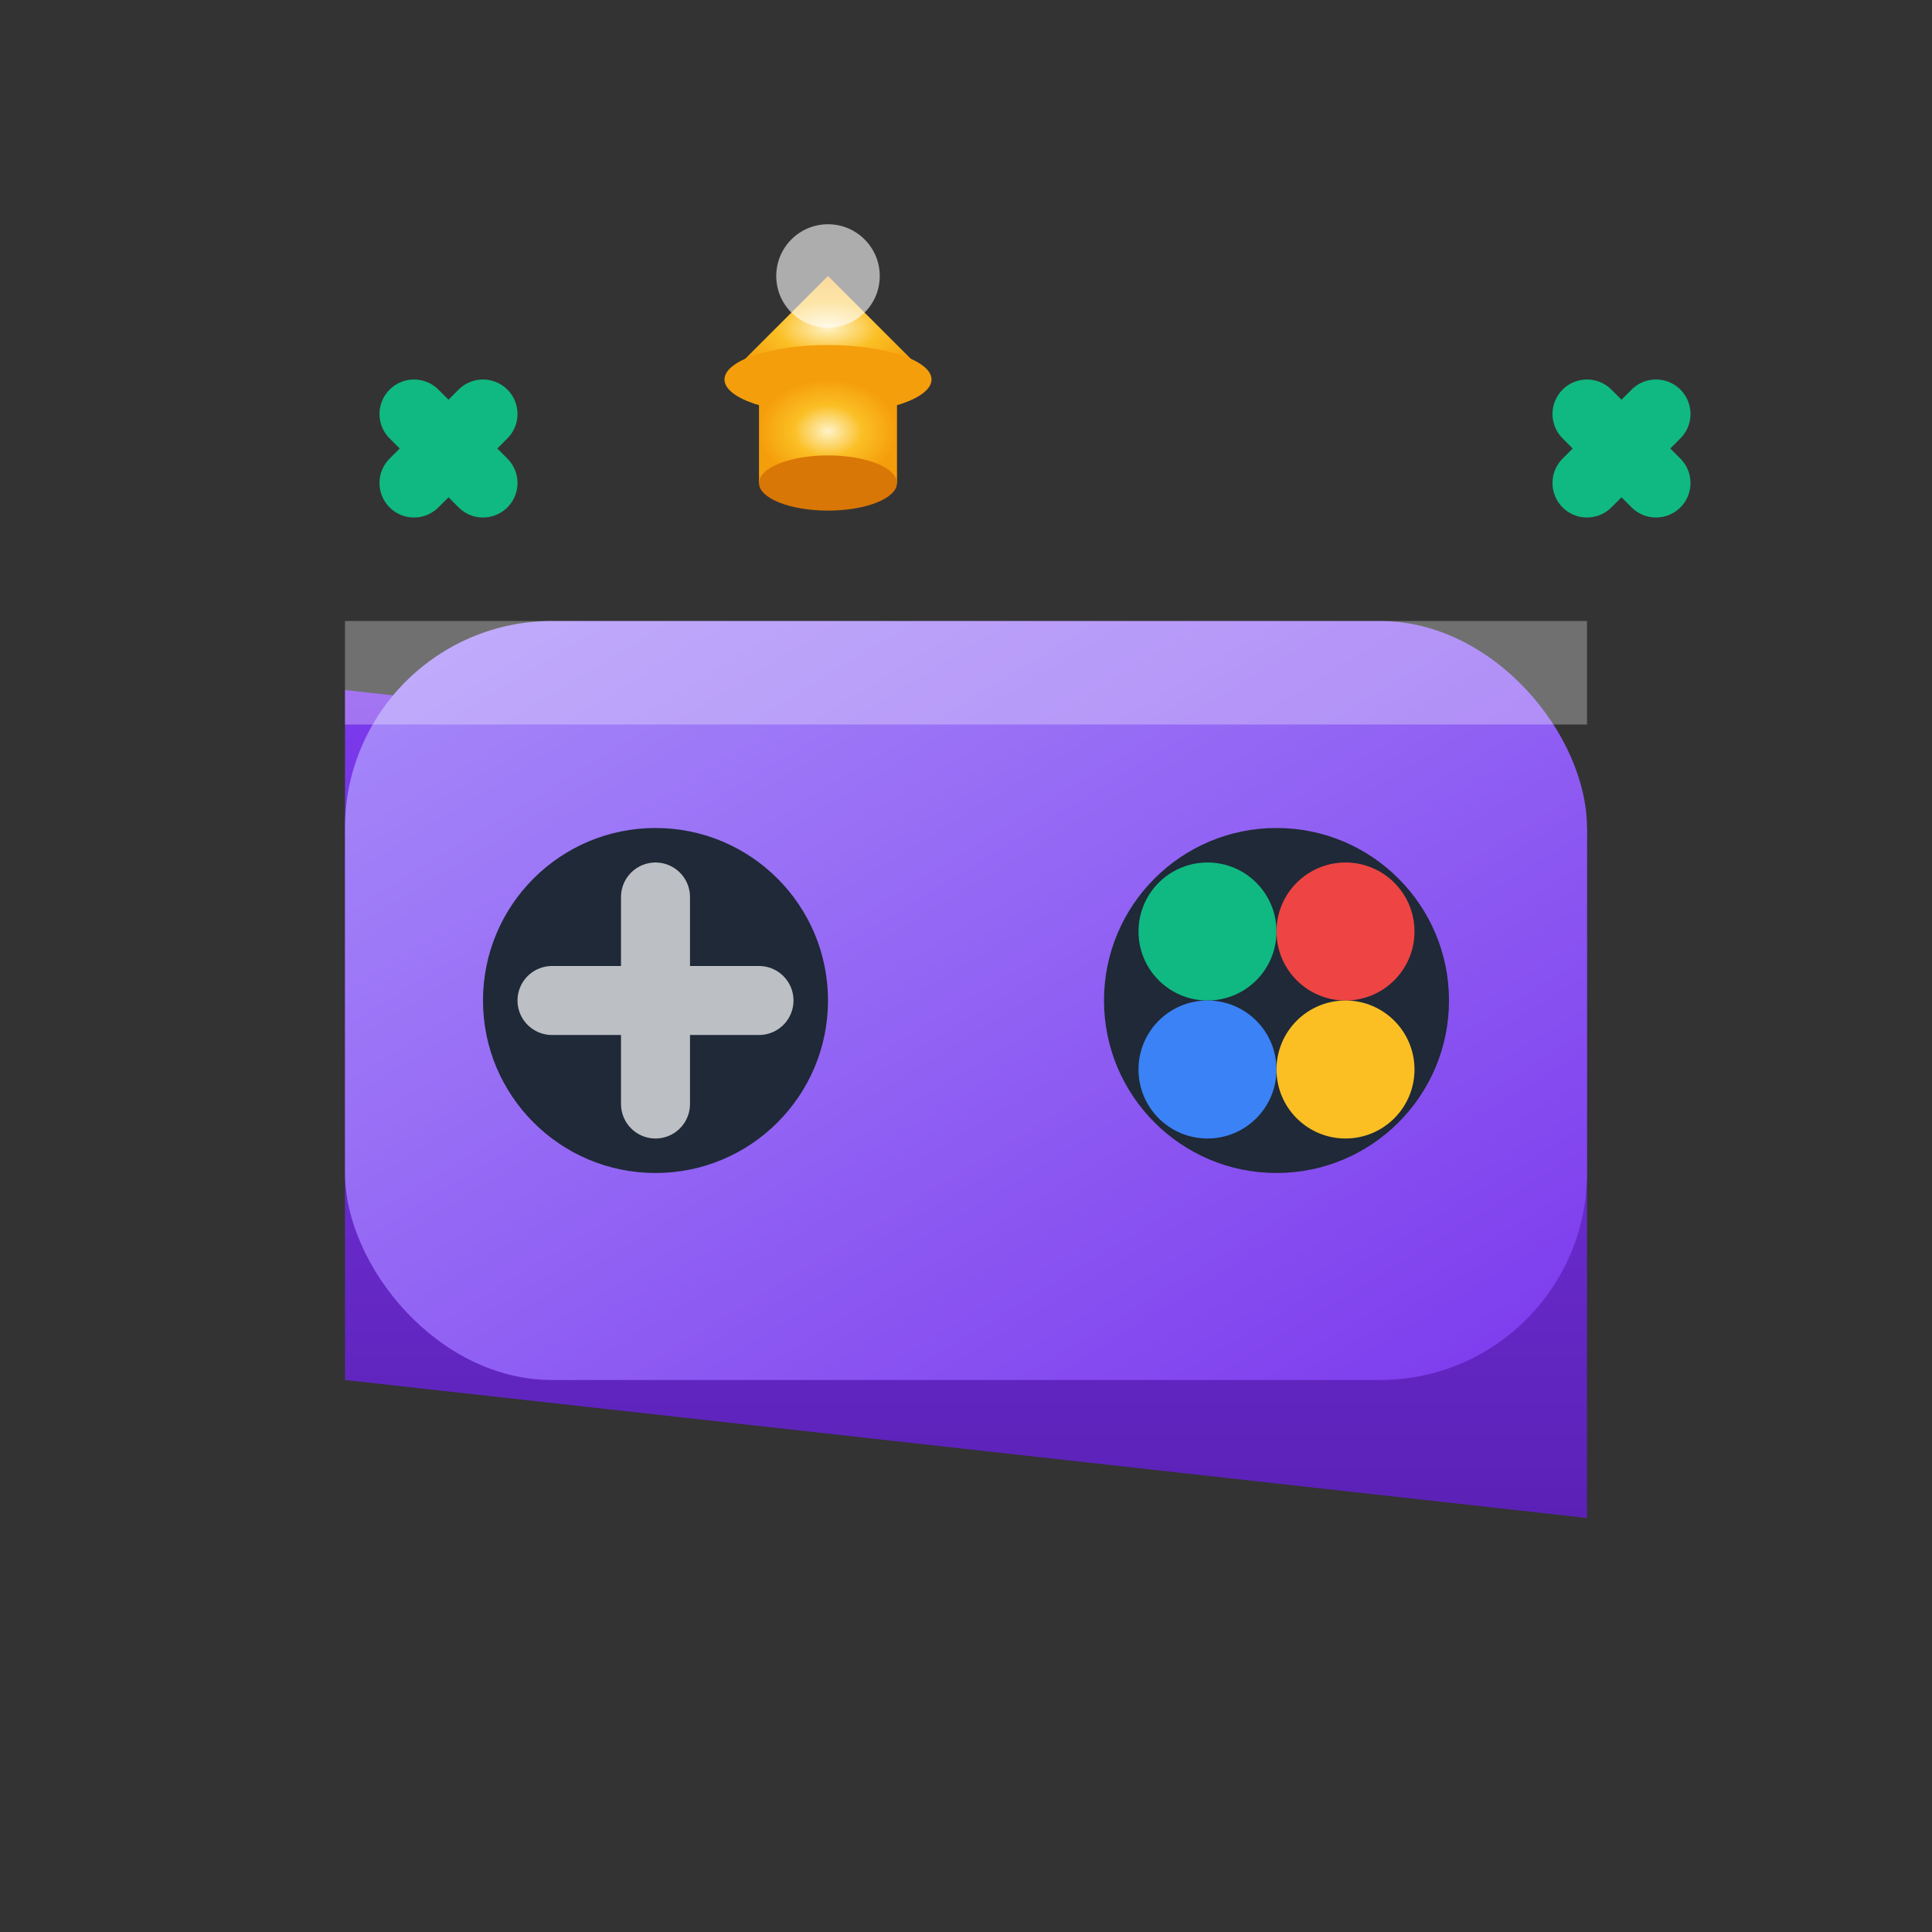<svg viewBox="0 0 56 56" fill="none" xmlns="http://www.w3.org/2000/svg">
                        <rect x="0" y="0" width="56" height="56" fill="#333333" stroke="none"/>
                        <defs>
                            <linearGradient id="esports-grad" x1="0%" y1="0%" x2="100%" y2="100%">
                                <stop offset="0%" style="stop-color:#a78bfa"></stop>
                                <stop offset="100%" style="stop-color:#7c3aed"></stop>
                            </linearGradient>
                            <linearGradient id="esports-side" x1="0%" y1="0%" x2="0%" y2="100%">
                                <stop offset="0%" style="stop-color:#7c3aed"></stop>
                                <stop offset="100%" style="stop-color:#5b21b6"></stop>
                            </linearGradient>
                            <radialGradient id="trophy-shine">
                                <stop offset="0%" style="stop-color:#fef3c7"></stop>
                                <stop offset="50%" style="stop-color:#fbbf24"></stop>
                                <stop offset="100%" style="stop-color:#f59e0b"></stop>
                            </radialGradient>
                        </defs>
                        <!-- Controller 3D -->
                        <path d="M10 20L10 40L46 44L46 24L10 20Z" fill="url(#esports-side)"></path>
                        <rect x="10" y="18" width="36" height="22" rx="6" fill="url(#esports-grad)"></rect>
                        <rect x="10" y="18" width="36" height="3" fill="#fff" opacity="0.3"></rect>
                        <!-- D-pad -->
                        <circle cx="19" cy="29" r="5" fill="#1f2937"></circle>
                        <path d="M19 26V32M16 29H22" stroke="#fff" stroke-width="2" stroke-linecap="round" opacity="0.7"></path>
                        <!-- Buttons -->
                        <circle cx="37" cy="29" r="5" fill="#1f2937"></circle>
                        <circle cx="35" cy="27" r="2" fill="#10b981"></circle>
                        <circle cx="39" cy="27" r="2" fill="#ef4444"></circle>
                        <circle cx="35" cy="31" r="2" fill="#3b82f6"></circle>
                        <circle cx="39" cy="31" r="2" fill="#fbbf24"></circle>
                        <!-- Trophy 3D -->
                        <path d="M24 8L21 11L27 11L24 8Z" fill="url(#trophy-shine)"></path>
                        <ellipse cx="24" cy="11" rx="3" ry="1" fill="#f59e0b"></ellipse>
                        <path d="M22 11L22 14L26 14L26 11" fill="url(#trophy-shine)"></path>
                        <ellipse cx="24" cy="14" rx="2" ry="0.8" fill="#d97706"></ellipse>
                        <circle cx="24" cy="8" r="1.5" fill="#fff" opacity="0.6"></circle>
                        <!-- Sparkles -->
                        <path d="M46 12L48 14M48 12L46 14M14 12L12 14M12 12L14 14" stroke="#10b981" stroke-width="2" stroke-linecap="round"></path>
                    </svg>
